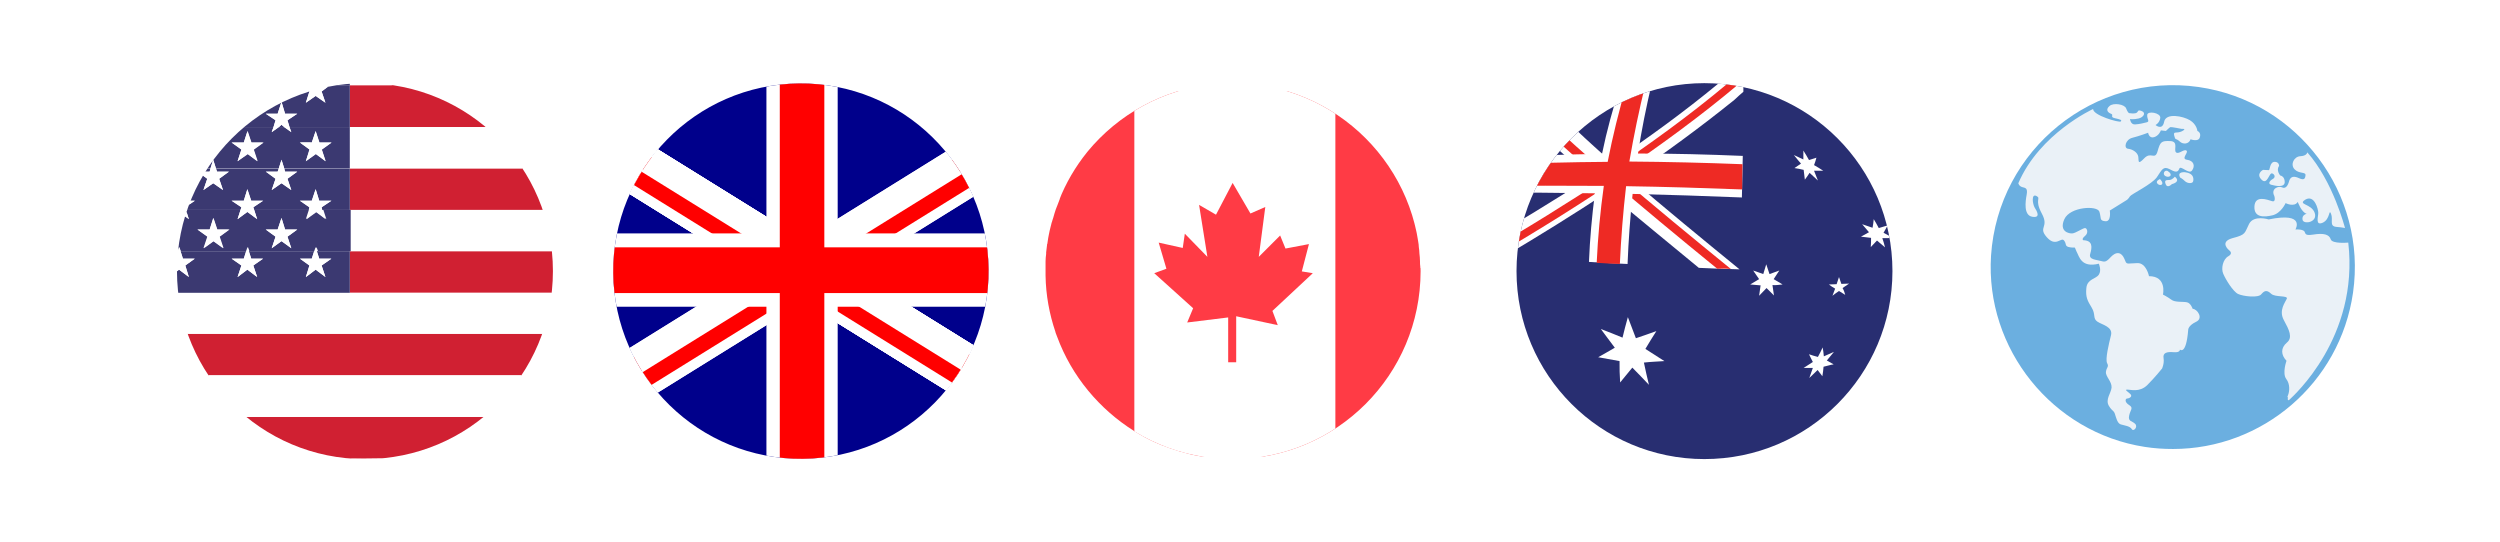 <svg xmlns="http://www.w3.org/2000/svg" xmlns:xlink="http://www.w3.org/1999/xlink" id="Layer_1" x="0px" y="0px" viewBox="0 0 841.9 182.5" style="enable-background:new 0 0 841.9 182.5;" xml:space="preserve"><style type="text/css">	.st0{clip-path:url(#SVGID_2_);}	.st1{fill:#D02032;}	.st2{fill:#FFFFFF;}	.st3{fill:#3B3971;}	.st4{clip-path:url(#SVGID_4_);}	.st5{fill:#282E71;}	.st6{clip-path:url(#SVGID_6_);}	.st7{display:none;fill:url(#SVGID_7_);}	.st8{fill:#EE2A24;}	.st9{fill:none;}	.st10{fill:#6BAFE0;}	.st11{fill:#EAF1F7;}	.st12{clip-path:url(#SVGID_9_);}	.st13{fill:#00008B;}	.st14{clip-path:url(#SVGID_12_);}	.st15{fill:#FF0000;}	.st16{clip-path:url(#SVGID_12_);fill:none;}	.st17{clip-path:url(#SVGID_14_);}	.st18{fill:#FF3B45;}</style><image style="display:none;overflow:visible;enable-background:new    ;" width="200" height="40" transform="matrix(1 0 0 1 327 67.356)"></image><g>	<g>		<defs>			<circle id="SVGID_1_" cx="122.9" cy="91.3" r="63.3"></circle>		</defs>		<clipPath id="SVGID_2_">			<use xlink:href="#SVGID_1_" style="overflow:visible;"></use>		</clipPath>		<g class="st0">			<polygon class="st1" points="117.8,70.7 208.3,70.7 207.9,56.7 117.8,56.7    "></polygon>			<polygon class="st1" points="117.8,98.6 209.3,98.6 208.8,84.6 117.8,84.6    "></polygon>			<polygon class="st1" points="35.8,126.4 210.2,126.4 209.7,112.4 36.3,112.4    "></polygon>			<polygon class="st1" points="117.8,42.8 207.4,42.8 206.9,28.7 117.8,28.7    "></polygon>			<polygon class="st1" points="34.6,153.1 98.6,154.4 121.9,154.4 211.1,153.3 210.7,140.4 35.2,140.4    "></polygon>			<polygon class="st2" points="35.2,140.4 210.7,140.4 210.2,126.4 35.8,126.4    "></polygon>			<polygon class="st2" points="107.9,154.6 121.9,154.4 98.6,154.4    "></polygon>			<polygon class="st2" points="206.9,28.7 206.8,25.3 158.3,26.1 117.8,25.7 117.8,28.7    "></polygon>			<polygon class="st2" points="36.9,98.6 36.3,112.4 209.7,112.4 209.3,98.6 117.8,98.6    "></polygon>			<polygon class="st2" points="117.8,84.6 208.8,84.6 208.3,70.7 117.8,70.7    "></polygon>			<polygon class="st2" points="117.8,56.7 207.9,56.7 207.4,42.8 117.8,42.8    "></polygon>			<polygon class="st3" points="117.8,84.6 106.7,84.6 107.5,87.1 111.6,87.1 108.3,89.4 109.6,93.3 106.3,90.8 103,93.3     104.2,89.4 101,87.1 105,87.1 105.8,84.6 83.8,84.6 84.6,87.1 88.6,87.1 85.3,89.4 86.6,93.3 83.3,90.8 80,93.3 81.3,89.4     78,87.1 82.1,87.1 82.9,84.6 60.8,84.6 61.6,87.1 65.6,87.1 62.4,89.4 63.6,93.3 60.3,90.8 57.1,93.3 58.3,89.4 55,87.1     59.1,87.1 59.9,84.6 37.8,84.6 38.6,87.1 42.7,87.1 39.4,89.4 40.6,93.3 37.4,90.8 37.2,90.9 36.9,98.6 117.8,98.6    "></polygon>			<polygon class="st3" points="42.7,67.6 39.4,69.8 39.6,70.7 58.1,70.7 58.3,69.8 55,67.6 59.1,67.6 60.3,63.7 61.6,67.6     65.6,67.6 62.4,69.8 62.6,70.7 81,70.7 81.3,69.8 78,67.6 82.1,67.6 83.3,63.7 84.6,67.6 88.6,67.6 85.3,69.8 85.6,70.7     104,70.7 104.2,69.8 101,67.6 105,67.6 106.3,63.7 107.5,67.6 111.6,67.6 108.3,69.8 108.5,70.7 117.8,70.7 117.8,56.7     95.7,56.7 96,57.8 100.1,57.8 96.8,60.2 98.1,64 94.8,61.7 91.5,64 92.8,60.2 89.5,57.8 93.5,57.8 93.9,56.7 72.7,56.7     73.1,57.8 77.1,57.8 73.8,60.2 75.1,64 71.8,61.7 68.5,64 69.8,60.2 66.5,57.8 70.6,57.8 70.9,56.7 49.8,56.7 50.1,57.8     54.2,57.8 50.9,60.2 52.1,64 48.8,61.7 45.6,64 46.8,60.2 43.5,57.8 47.6,57.8 47.9,56.7 38.7,56.7 38.3,66.4 38.6,67.6    "></polygon>			<polygon class="st3" points="93.9,42.8 95.7,42.8 94.8,42    "></polygon>			<polygon class="st3" points="46.8,40.5 43.5,38.3 47.6,38.3 48.8,34.3 50.1,38.3 54.2,38.3 50.9,40.5 51.6,42.8 69.1,42.8     69.8,40.5 66.5,38.3 70.6,38.3 71.8,34.3 73.1,38.3 77.1,38.3 73.8,40.5 74.5,42.8 92.1,42.8 92.8,40.5 89.5,38.3 93.5,38.3     94.8,34.3 96,38.3 100.1,38.3 96.8,40.5 97.5,42.8 117.8,42.8 117.8,28.7 111.1,28.7 108.3,30.8 109.6,34.6 106.3,32.3 103,34.6     104.2,30.8 101.4,28.7 88.2,28.7 85.3,30.8 86.6,34.6 83.3,32.3 80,34.6 81.3,30.8 78.5,28.7 65.2,28.7 62.4,30.8 63.6,34.6     60.3,32.3 57.1,34.6 58.3,30.8 55.5,28.7 42.2,28.7 39.8,30.5 39.7,31.8 40.6,34.6 39.6,34 39.2,42.8 46.1,42.8    "></polygon>			<polygon class="st3" points="47.9,42.8 49.8,42.8 48.8,42    "></polygon>			<polygon class="st3" points="70.9,42.8 72.7,42.8 71.8,42    "></polygon>			<polygon class="st3" points="88.6,28.4 88.2,28.7 101.4,28.7 101,28.4 105,28.4 105.9,25.6 83.6,25.3 84.6,28.4    "></polygon>			<polygon class="st3" points="42.2,28.7 55.5,28.7 55,28.4 59.1,28.4 60.2,24.9 52.1,24.8 52.1,24.9 52,24.8 45.9,24.6 45.6,24.9     45.6,24.6 40,24.5 39.8,28.4 42.7,28.4    "></polygon>			<polygon class="st3" points="107.5,28.4 111.6,28.4 111.1,28.7 117.8,28.7 117.8,25.7 106.6,25.6    "></polygon>			<polygon class="st3" points="65.6,28.4 65.2,28.7 78.5,28.7 78,28.4 82.1,28.4 83.1,25.3 78.1,25.3 60.5,24.9 61.6,28.4    "></polygon>			<path class="st3" d="M59.9,84.6l0.5-1.4l0.5,1.4H83l0.5-1.4l0.5,1.4h22.1l0.5-1.4l0.5,1.4h11V70.7h-9.2l1,3.1l-3.3-2.4l-3.3,2.4    l1-3.1H85.6l1,3.1l-3.3-2.4L80,73.8l1-3.1H62.6l1,3.1l-3.3-2.4L57,73.8l1-3.1H39.6l1,3.1L38,71.8l-0.5,11.9l0.3,0.9L59.9,84.6    L59.9,84.6z M93.5,77.3l1.3-3.9l1.2,3.9h4.1l-3.3,2.4l1.3,3.9l-3.3-2.4l-3.3,2.4l1.3-3.9l-3.3-2.4H93.5z M70.6,77.3l1.3-3.9    l1.3,3.9h4.1L74,79.7l1.3,3.9L72,81.2l-3.3,2.4l1.3-3.9l-3.5-2.4H70.6z M47.6,77.3l1.3-3.9l1.3,3.9h4.1L51,79.7l1.3,3.9L49,81.2    l-3.3,2.4l1.3-3.9l-3.5-2.4H47.6z"></path>			<path class="st3" d="M48.8,53.8l0.9,2.8h21.2l0.9-2.8l0.9,2.8h21.2l0.9-2.8l0.9,2.8h22.1V42.8H97.5l0.6,1.7l-2.4-1.7h-1.8    l-2.4,1.7l0.6-1.7H74.5l0.6,1.7l-2.4-1.7h-1.8l-2.4,1.7l0.6-1.7H51.6l0.6,1.7l-2.4-1.7H48l-2.4,1.7l0.6-1.7h-6.9L39,48h3.6    l-3.3,2.4l1.3,3.9L38.8,53l-0.2,3.8h9.3L48.8,53.8z M105,48l1.3-3.9l1.3,3.9h4.1l-3.3,2.4l1.3,3.9l-3.3-2.4l-3.4,2.4l1.3-3.9    l-3.3-2.4C101,47.9,105,47.9,105,48z M82.1,48l1.3-3.9l1.3,3.9h4.1l-3.3,2.4l1.3,3.9l-3.3-2.4L80,54.3l1.3-3.9L78,48H82.1z     M59.1,48l1.3-3.9l1.3,3.9h4.1l-3.3,2.4l1.3,3.9l-3.3-2.4l-3.4,2.4l1.3-3.9L55,48H59.1z"></path>			<polygon class="st2" points="39.8,30.5 42.2,28.7 39.8,28.7    "></polygon>			<polygon class="st2" points="39.7,31.8 39.7,32.8 39.6,34 40.6,34.6    "></polygon>			<polygon class="st2" points="42.2,28.7 42.7,28.4 39.8,28.4 39.8,28.7    "></polygon>			<polygon class="st2" points="39.4,50.3 42.7,48 39,48 38.8,52.8 40.6,54.3    "></polygon>			<polygon class="st2" points="39.6,70.7 39.4,69.8 42.7,67.6 38.6,67.6 38.3,66.4 38.1,70.7    "></polygon>			<polygon class="st2" points="39.6,70.7 38.1,70.7 38,71.8 40.6,73.8    "></polygon>			<polygon class="st2" points="40.6,93.3 39.4,89.4 42.7,87.1 38.6,87.1 37.8,84.6 37.5,84.6 37.2,90.9 37.4,90.8    "></polygon>			<polygon class="st2" points="37.8,84.6 37.5,83.8 37.5,84.6    "></polygon>			<polygon class="st2" points="52.1,24.9 52.1,24.8 52,24.8    "></polygon>			<polygon class="st2" points="45.9,24.6 45.6,24.6 45.6,24.9    "></polygon>			<polygon class="st2" points="54.2,38.3 50.1,38.3 48.8,34.3 47.6,38.3 43.5,38.3 46.8,40.5 46.1,42.8 47.9,42.8 48.8,42     49.8,42.8 51.6,42.8 50.9,40.5    "></polygon>			<polygon class="st2" points="52.1,44.5 51.6,42.8 49.8,42.8    "></polygon>			<polygon class="st2" points="45.6,44.5 47.9,42.8 46.1,42.8    "></polygon>			<polygon class="st2" points="47.6,57.8 43.5,57.8 46.8,60.2 45.6,64 48.8,61.7 52.1,64 50.9,60.2 54.2,57.8 50.1,57.8 49.8,56.7     47.9,56.7    "></polygon>			<polygon class="st2" points="47.9,56.7 49.8,56.7 48.8,53.8    "></polygon>			<polygon class="st2" points="45.6,83.6 48.8,81.2 52.1,83.6 50.9,79.7 54.2,77.3 50.1,77.3 48.8,73.4 47.6,77.3 43.5,77.3     46.8,79.7    "></polygon>			<polygon class="st2" points="58.3,30.8 57.1,34.6 60.3,32.3 63.6,34.6 62.4,30.8 65.2,28.7 55.5,28.7    "></polygon>			<polygon class="st2" points="55,28.4 55.5,28.7 65.2,28.7 65.6,28.4 61.6,28.4 60.5,24.9 60.2,24.9 59.1,28.4    "></polygon>			<polygon class="st2" points="57.1,54.3 60.3,51.8 63.6,54.3 62.4,50.3 65.6,48 61.6,48 60.3,44.2 59.1,48 55,48 58.3,50.3    "></polygon>			<polygon class="st2" points="65.6,67.6 61.6,67.6 60.3,63.7 59.1,67.6 55,67.6 58.3,69.8 58.1,70.7 62.6,70.7 62.4,69.8    "></polygon>			<polygon class="st2" points="57.1,73.8 60.3,71.3 63.6,73.8 62.6,70.7 58.1,70.7    "></polygon>			<polygon class="st2" points="59.1,87.1 55,87.1 58.3,89.4 57.1,93.3 60.3,90.8 63.6,93.3 62.4,89.4 65.6,87.1 61.6,87.1     60.8,84.6 59.9,84.6    "></polygon>			<polygon class="st2" points="59.9,84.6 60.8,84.6 60.3,83.2    "></polygon>			<polygon class="st2" points="77.1,38.3 73.1,38.3 71.8,34.3 70.6,38.3 66.5,38.3 69.8,40.5 69.1,42.8 70.9,42.8 71.8,42     72.7,42.8 74.5,42.8 73.8,40.5    "></polygon>			<polygon class="st2" points="75.1,44.5 74.5,42.8 72.7,42.8    "></polygon>			<polygon class="st2" points="68.5,44.5 70.9,42.8 69.1,42.8    "></polygon>			<polygon class="st2" points="70.6,57.8 66.5,57.8 69.8,60.2 68.5,64 71.8,61.7 75.1,64 73.8,60.2 77.1,57.8 73.1,57.8 72.7,56.7     70.9,56.7    "></polygon>			<polygon class="st2" points="70.9,56.7 72.7,56.7 71.8,53.8    "></polygon>			<polygon class="st2" points="68.5,83.6 71.8,81.2 75.1,83.6 73.8,79.7 77.1,77.3 73.1,77.3 71.8,73.4 70.6,77.3 66.5,77.3     69.8,79.7    "></polygon>			<polygon class="st2" points="81.3,30.8 80,34.6 83.3,32.3 86.6,34.6 85.3,30.8 88.2,28.7 78.5,28.7    "></polygon>			<polygon class="st2" points="78,28.4 78.5,28.7 88.2,28.7 88.6,28.4 84.6,28.4 83.6,25.3 83.1,25.3 82.1,28.4    "></polygon>			<polygon class="st2" points="80,54.3 83.3,51.8 86.6,54.3 85.3,50.3 88.6,48 84.6,48 83.3,44.2 82.1,48 78,48 81.3,50.3    "></polygon>			<polygon class="st2" points="88.6,67.6 84.6,67.6 83.3,63.7 82.1,67.6 78,67.6 81.3,69.8 81,70.7 85.6,70.7 85.3,69.8    "></polygon>			<polygon class="st2" points="80,73.8 83.3,71.3 86.6,73.8 85.6,70.7 81,70.7    "></polygon>			<polygon class="st2" points="82.1,87.1 78,87.1 81.3,89.4 80,93.3 83.3,90.8 86.6,93.3 85.3,89.4 88.6,87.1 84.6,87.1 83.8,84.6     82.9,84.6    "></polygon>			<polygon class="st2" points="82.9,84.6 83.8,84.6 83.3,83.2    "></polygon>			<polygon class="st2" points="100.1,38.3 96,38.3 94.8,34.3 93.5,38.3 89.5,38.3 92.8,40.5 92.1,42.8 93.9,42.8 94.8,42     95.7,42.8 97.5,42.8 96.8,40.5    "></polygon>			<polygon class="st2" points="91.5,44.5 93.9,42.8 92.1,42.8    "></polygon>			<polygon class="st2" points="98.1,44.5 97.5,42.8 95.7,42.8    "></polygon>			<polygon class="st2" points="93.5,57.8 89.5,57.8 92.8,60.2 91.5,64 94.8,61.7 98.1,64 96.8,60.2 100.1,57.8 96,57.8 95.7,56.7     93.9,56.7    "></polygon>			<polygon class="st2" points="93.9,56.7 95.7,56.7 94.8,53.8    "></polygon>			<polygon class="st2" points="91.5,83.6 94.8,81.2 98.1,83.6 96.8,79.7 100.1,77.3 96,77.3 94.8,73.4 93.5,77.3 89.5,77.3     92.8,79.7    "></polygon>			<polygon class="st2" points="104.2,30.8 103,34.6 106.3,32.3 109.6,34.6 108.3,30.8 111.1,28.7 101.4,28.7    "></polygon>			<polygon class="st2" points="101,28.4 101.4,28.7 111.1,28.7 111.6,28.4 107.5,28.4 106.6,25.6 105.9,25.6 105,28.4    "></polygon>			<polygon class="st2" points="103,54.3 106.3,51.8 109.6,54.3 108.3,50.3 111.6,48 107.5,48 106.3,44.2 105,48 101,48 104.2,50.3        "></polygon>			<polygon class="st2" points="111.6,67.6 107.5,67.6 106.3,63.7 105,67.6 101,67.6 104.2,69.8 104,70.7 108.5,70.7 108.3,69.8        "></polygon>			<polygon class="st2" points="103,73.8 106.3,71.3 109.6,73.8 108.5,70.7 104,70.7    "></polygon>			<polygon class="st2" points="105,87.1 101,87.1 104.2,89.4 103,93.3 106.3,90.8 109.6,93.3 108.3,89.4 111.6,87.1 107.5,87.1     106.7,84.6 105.8,84.6    "></polygon>			<polygon class="st2" points="105.8,84.6 106.7,84.6 106.3,83.2    "></polygon>		</g>	</g></g><g>	<g>		<defs>			<circle id="SVGID_3_" cx="574" cy="91.3" r="63.3"></circle>		</defs>		<clipPath id="SVGID_4_">			<use xlink:href="#SVGID_3_" style="overflow:visible;"></use>		</clipPath>		<g class="st4">			<g>				<path id="SVGID_11_" class="st5" d="M637.9,91.3c0,34.9-28.7,63.3-64,63.3c-35.4,0-64-28.3-64-63.3c0-34.9,28.7-63.3,64-63.3     S637.9,56.3,637.9,91.3z"></path>			</g>			<g>				<defs>					<ellipse id="SVGID_5_" cx="573.9" cy="91.3" rx="64" ry="63.3"></ellipse>				</defs>				<clipPath id="SVGID_6_">					<use xlink:href="#SVGID_5_" style="overflow:visible;"></use>				</clipPath>				<g class="st6">					<g>						<path class="st2" d="M614,57.5c-1.2-0.8-1.9-1.2-3.1-1.9c0.4-1,0.5-1.5,0.8-2.5c-1,0.3-1.5,0.5-2.5,0.8       c-0.7-1.3-1.1-1.9-1.9-3.2c0,1.2,0,1.8,0,3c-1.3-0.6-1.9-0.9-3.2-1.5c1,1.2,1.4,1.8,2.4,2.9c-0.9,0.6-1.3,0.9-2.2,1.5       c1.3,0.2,1.9,0.3,3.1,0.6c0.2,1.3,0.2,2,0.4,3.3c0.7-0.9,1-1.4,1.6-2.3c1.1,1,1.7,1.6,2.8,2.6c-0.5-1.3-0.8-2-1.3-3.3       C612.2,57.5,612.8,57.5,614,57.5z"></path>						<path class="st2" d="M637.5,80.1c-1.3-0.7-1.9-1-3.2-1.7c0.6-1,0.8-1.5,1.4-2.5c-1.2,0.4-1.8,0.5-3,0.9c-0.6-1.2-1-1.8-1.7-3       c-0.1,1.2-0.2,1.7-0.4,2.9c-1.4-0.5-2.1-0.7-3.5-1.2c0.9,1.1,1.4,1.6,2.3,2.7c-1.1,0.6-1.6,0.9-2.7,1.5       c1.4,0.2,2.1,0.2,3.4,0.4c0,1.2,0,1.9-0.1,3.1c0.9-0.9,1.3-1.4,2.1-2.2c1.1,0.9,1.6,1.4,2.7,2.3c-0.3-1.2-0.5-1.9-0.9-3.1       C635.5,80.2,636.1,80.2,637.5,80.1z"></path>						<path class="st2" d="M600.3,95.8c-1.2-0.7-1.8-1.1-3-1.8c0.8-1.2,1.1-1.7,1.9-2.9c-1.3,0.5-2,0.7-3.3,1.2       c-0.4-1.3-0.7-2-1.1-3.3c-0.4,1.3-0.6,2-1,3.3c-1.3-0.5-2-0.7-3.4-1.2c0.8,1.2,1.2,1.7,2,2.9c-1.2,0.7-1.8,1.1-3,1.8       c1.4,0.1,2.1,0.2,3.5,0.3c-0.2,1.4-0.3,2.1-0.5,3.5c1-1,1.5-1.6,2.5-2.6c1,1,1.5,1.5,2.5,2.5c-0.2-1.4-0.3-2.1-0.5-3.5       C598.2,96.1,598.9,95.9,600.3,95.8z"></path>						<path class="st2" d="M560.5,121.6c-2.5-1.6-3.8-2.4-6.4-4.1c1.4-2.4,2.2-3.6,3.7-6c-2.8,1-4.2,1.5-6.9,2.4       c-1.1-2.8-1.6-4.2-2.7-7.1c-0.8,2.8-1.1,4.1-1.8,6.9c-2.9-1.2-4.4-1.8-7.3-2.9c1.8,2.5,2.8,3.7,4.7,6.3       c-2.3,1.3-3.4,2-5.6,3.2c2.9,0.5,4.3,0.8,7.2,1.3c0,2.9,0,4.3,0.2,7.2c1.6-2,2.4-2.9,4.1-5c2.3,2.3,3.4,3.5,5.6,5.8       c-0.7-3-1.1-4.5-1.7-7.5C556.3,121.8,557.7,121.8,560.5,121.6z"></path>						<path class="st2" d="M617.5,122.7c-0.9-0.5-1.4-0.8-2.3-1.3c1-1.2,1.5-1.8,2.4-2.9c-1.4,0.6-2.1,0.9-3.4,1.5       c-0.1-1.2-0.2-1.8-0.4-3c-0.6,1.3-0.9,1.9-1.6,3.2c-1.2-0.3-1.8-0.5-3-0.9c0.5,1.1,0.8,1.6,1.3,2.6c-1.2,0.8-1.9,1.2-3.1,2       c1.3,0,1.9,0,3.1,0c-0.5,1.4-0.7,2-1.2,3.4c1.1-1.1,1.7-1.6,2.8-2.7c0.7,0.9,1,1.3,1.6,2.1c0.2-1.3,0.3-1.9,0.4-3.2       C615.5,123.2,616.2,122.9,617.5,122.7z"></path>						<path class="st2" d="M621.4,99.3c-0.8-0.5-1.3-0.8-2.1-1.3c-0.9,0.6-1.3,0.9-2.2,1.6c0.4-1,0.5-1.4,0.9-2.4       c-0.9-0.5-1.3-0.8-2.1-1.4c1.1,0,1.6-0.1,2.6-0.1c0.3-0.9,0.5-1.4,0.8-2.4c0.3,0.9,0.5,1.4,0.8,2.3c1.1,0,1.6-0.1,2.6-0.1       c-0.9,0.6-1.3,0.9-2.2,1.5C621,97.9,621.1,98.3,621.4,99.3z"></path>					</g>					<g>													<radialGradient id="SVGID_7_" cx="805.015" cy="76.641" r="91.148" fx="792.465" fy="26.714" gradientTransform="matrix(0.999 3.860000e-02 3.860000e-02 -0.999 -226.334 124.71)" gradientUnits="userSpaceOnUse">							<stop offset="0.25" style="stop-color:#273993"></stop>							<stop offset="0.455" style="stop-color:#273991"></stop>							<stop offset="0.566" style="stop-color:#29398B"></stop>							<stop offset="0.654" style="stop-color:#2B3883"></stop>							<stop offset="0.731" style="stop-color:#2E3777"></stop>							<stop offset="0.799" style="stop-color:#2F3568"></stop>							<stop offset="0.863" style="stop-color:#2D3155"></stop>							<stop offset="0.922" style="stop-color:#292A3F"></stop>							<stop offset="0.976" style="stop-color:#202027"></stop>							<stop offset="1" style="stop-color:#191918"></stop>						</radialGradient>						<path class="st7" d="M585.8,90.7c-29.5-1.1-59-2.7-88.5-4.9c1.1-19.5,7.3-36.5,17.3-53.1c24.1-3.8,48.2-5.2,72.6-4.1       C587,49.3,586.6,69.9,585.8,90.7z"></path>						<g>							<path class="st2" d="M587.1,30.9c0-1,0-1.4,0-2.4c-3.4-0.2-5.1-0.2-8.5-0.3c-11.5,9.5-23.5,18.2-35.8,26.5        c-8.1-7.3-16.4-14.6-23.5-22.9c-1.9,0.3-2.9,0.4-4.8,0.8c-1.3,2-1.9,3-3,5c7.5,7.9,15.7,15,23.9,22.1        c-12.5,8.1-25.1,15.8-38,23.1c-0.1,1.2-0.1,1.7-0.1,2.9c3.7,0.3,5.5,0.4,9.2,0.7c11.8-7,23.4-14.2,34.8-21.7        c10.2,8.6,20.5,17,30.8,25.5c4.6,0.2,9.1,0.4,13.7,0.5c-12.5-10.2-24.9-20.4-37.2-30.9c12.2-8.3,24.1-17,35.5-26.2        C585.3,32.5,585.9,31.9,587.1,30.9z"></path>						</g>						<g>							<path class="st8" d="M514.4,32.8c-0.7,1.2-1.1,1.7-1.8,2.9c7.5,8.2,15.9,15.5,24.2,22.7c1.8,0,2.6,0,4.4,0        C531.9,50.3,522.4,42.3,514.4,32.8z"></path>							<path class="st8" d="M582.9,90.6c-12.9-10.5-25.8-21.1-38.5-32c-1.8,0-2.6,0-4.4,0c12.6,10.8,25.4,21.4,38.3,31.9        C580.1,90.4,581,90.4,582.9,90.6z"></path>							<path class="st8" d="M581.7,28.2c1.5,0.1,2.2,0.1,3.7,0.2c-12.7,10.7-26.1,20.4-39.8,29.8c-1.8,0-2.6,0-4.4,0        C555.2,48.8,568.8,39,581.7,28.2z"></path>							<path class="st8" d="M498.8,85.8c15-8.6,29.7-17.8,44.2-27.3c1.8,0,2.6,0,4.4,0c-14.4,9.7-29,18.9-44,27.6        C501.6,86.1,500.7,85.9,498.8,85.8z"></path>						</g>						<path class="st2" d="M586.9,52.5c-11.8-0.5-23.5-0.8-35.3-0.8c1.2-7.9,2.8-15.7,4.6-23.4c-4.2,0.2-6.4,0.3-10.6,0.6       c-2.4,7.5-4.5,15.1-6.1,22.9c-11.8,0.2-23.6,0.6-35.4,1.2c-1.5,3.9-2.8,7.9-3.9,11.9c12.3-0.1,24.6,0,36.9,0.2       c-1,7.7-1.7,15.4-2,23.1c4.3,0.3,8.6,0.5,13,0.7c0.3-7.9,0.9-15.7,1.7-23.6c12.3,0.3,24.6,0.7,36.8,1.2       C586.7,61.8,586.8,57.3,586.9,52.5z"></path>						<path class="st8" d="M586.8,55.3c-12.7-0.5-25.4-0.8-38.1-0.9c1.5-8.8,3.3-17.4,5.4-26c-2.6,0.1-3.8,0.2-6.4,0.4       c-2.5,8.5-4.6,17-6.3,25.7c-12.7,0.1-25.5,0.4-38.2,1c-1,2.9-1.5,4.3-2.3,7.2c13-0.2,26.1-0.2,39.2-0.1       c-1.2,8.6-2,17.2-2.4,25.9c3.1,0.2,4.7,0.3,7.8,0.4c0.4-8.8,1.1-17.5,2.1-26.2c13,0.2,26.1,0.6,39.1,1.1       C586.7,60.3,586.7,58.7,586.8,55.3z"></path>					</g>				</g>			</g>		</g>	</g></g><circle class="st9" cx="731.5" cy="89.9" r="61.2"></circle><g>	<path class="st10" d="M740.4,29.3c-35-5-67.5,20.8-69.9,56.8c-2,31.4,20.7,59.6,51.8,64.4c3.2,0.5,6.3,0.7,9.5,0.7  c30,0,56.2-22.1,60.6-52.6C797.2,65.3,773.9,34.1,740.4,29.3z"></path>	<g>		<g>			<g>				<path class="st11" d="M706.8,88.8c0,0,1,2.2,0,3.7s-3.9,1.4-4.2,4.5s0.4,4.3,1.8,6.6c1.4,2.3,0.3,3.6,1.9,4.7     c1.6,1.1,5.3,1.7,4.6,4.6c-0.7,2.8-2,8.1-1.3,9.4s-0.2,1.3-0.4,2.9s2,3.2,1.9,5.3c-0.2,2-2.2,4-0.9,6.2c1.3,2.1,1.7,1.3,2.2,3.3     c0.6,1.9,1,2.8,2.1,3c1,0.3,2.8,0.5,3.4,1.5s2.2-0.8,1.1-1.8c-1-1-2.4-0.7-2-2.7s1.6-2.6,0-3.6s-1.3-2.1-0.7-2.2     c0.7,0,2.2-0.7,0.9-1.7c-1.3-1.1-1.7-1.3-0.7-1.3s4,1,6.6-1.5c2.6-2.6,5-5.6,5-5.6s0.8-1.7,0.5-3.5s1.1-2.2,3.4-2     s2.1-0.9,2.1-0.9s2.1,2.1,2.8-6.6c0,0-0.1-1.4,2.6-2.7c2.7-1.2,0.4-4.4-1.1-4.4c0,0-0.6-1.9-1.9-2.2c-1.3-0.3-4.1,0.1-5.3-0.9     c-1.2-0.9-2.8-1.7-2.8-1.7s1.4-6.2-4.7-6.2c0,0-0.9-4.5-3.9-4.4c-3.1,0.1-3.4,0.4-3.9-0.3c-0.4-0.7-1-3.5-3.2-3     c-2.1,0.6-2.7,3.3-4.7,2.7c-2.1-0.6-4.7-0.5-4.1-2.5c0.6-2.1,1-4.5-2.3-4.6c0,0-0.8-0.3,0.5-1.4c1.4-1.1,0.7-2.8,0-2.7     c-0.8,0.1-3.1,1.7-4.2,1.8c-1.1,0.1-4.6-0.6-2.7-4.8s11.1-4.7,11.8-2.5s-0.1,3,2,3.2s1.5-3.6,1.5-3.6l5.8-3.6c0,0,0.6-0.5,1-1.2     c0.4-0.7,7.5-4.1,9.1-6.5s2.1-3.7,4.1-2.7c2,1.1,2.9,1.3,3.4-0.1c0.5-1.3,3.2,2.1,4.3,0.6s0.6-3.3-1.7-3.6     c-2.2-0.3,0.7-2.5-0.2-3.1s-2.6,1.4-3.5,0.6c-0.9-0.8,1-3.7-2-3.8c-2.9-0.1-3.3,0.2-4.2,3.4s-2.2,0-4.5,2.4s-1.8,0.9-2-0.5     s-1.8-2.5-3.4-2.7c-1.6-0.1-1-3.1,1.4-3.7c2.4-0.6,5.3-1.7,5.3-1.7s0.3,2,2,1.5s2.3-2.3,2.3-2.3l1.7,0.2c0,0,1.2-1.2,1.5-1.3     s3.8,0.6,3.8,0.6s2-0.2,0.1,0.8c-1.9,0.9-3-0.2-2.6,1.5s0.5,0.7,1.8,1.9c1.2,1.2,3.2,0.9,3.7-0.7c0,0,2.6,1,3.1-0.6     c0.6-1.7-0.8-2.2-0.8-2.2s-0.2-2.2-2.5-3.6c-2.3-1.4-8.1-2.6-8.7,0.5c-0.6,3.1-2.9,1.1-2.9,1.1s1.4-0.7,1.6-2.4     c0.2-1.7-4.3-2.5-4.4-1s1,2.2-0.2,2.5s-2.4,0.6-3.9,0.7c-1.5,0.1-1.7-1.8-1.7-1.8s1.2,0.2,2.9-0.2s2.7-2,0.8-2.6s0.1,1.4-4,0.8     c0,0-0.5-0.2-1-1.6c-0.5-1.4-4.3-2-5.6-0.8c-1.4,1.2-0.6,2.2,0.5,2.6c1.1,0.4-0.5,1.1,1.3,1.5s2.5,0.6,2,1.1s-9.5-2.1-9.3-4.2     c0,0-18,8.2-25.2,25c0,0,0.2,1,1.3,1.3c1.2,0.3,1.9,0.4,1.5,2.6c-0.4,2.2-1.1,6.9,1.9,7.4s1.5-2,0.8-3.1     c-0.7-1.2-1.2-4.8,0.6-3.9c1.7,0.9-0.8,1.1,1.8,5.9s-1.4,4.5,1.7,8c3.1,3.5,4.8-0.2,5.8,1.1c1,1.2,0,2,2.1,2.3     c2,0.3,1.2-0.6,2.1,1.4C700.2,86.3,700.8,90.3,706.8,88.8z"></path>			</g>			<g>				<path class="st11" d="M727.4,60.3c0,0-1.6,0.6-0.9,1.5C727.3,62.8,729.3,62.3,727.4,60.3z"></path>			</g>			<g>				<path class="st11" d="M729.8,57.5c0,0-0.9-0.2-1.1,0.8c-0.2,1.1,1.6,1.6,2.2,0.9C731.4,58.3,729.8,57.5,729.8,57.5z"></path>			</g>			<g>				<path class="st11" d="M732.4,59.5c0,0-0.8,1-1.7,1.1s-2-0.2-1.4,1.4c0.6,1.6,2.1,0,2.1,0S734.6,61.3,732.4,59.5z"></path>			</g>			<g>				<path class="st11" d="M735.8,58c0,0-2.8-0.3-1.6,1.8c0,0,0.8,0.4,1.6,1.2s2.7,1,2.8-0.1C738.8,59.7,738.4,58.3,735.8,58z"></path>			</g>			<g>				<path class="st11" d="M764,73.9c0,0-5-1.6-6.6,1.5s-0.9,3.6-5.6,4.8c-4.6,1.3-1.1,4.1-1.1,4.1s1.5,1-0.3,2s-2.5,4.1-1.7,5.9     c0.8,1.9,3.3,6,5,6.8s6.8,1.4,7.8,0.1c1.1-1.3,1.9-1.5,3.3-0.2c1.3,1.3,5.8,0.5,5.3,1.7s-2.8,3.9-1,7.2c1.8,3.3,3.1,5.9,1,7.6     c-2.1,1.8-2,4.1-0.1,6.1c0,0-1.5,4.2-0.1,6.1c1.4,1.8,1.1,4.3,0.6,5.5s0,0.5,0,0.5s-0.4,1.9,0.6,0.9s23.4-20.8,19.7-52.8     c0,0-5.4,0.5-5.9-1.1s-2.3-2.2-5.9-1.6c-3.6,0.6-2.2-0.9-3.4-1.4s-2.6-0.3-2.6-0.3S776.6,71.3,764,73.9z"></path>			</g>			<g>				<path class="st11" d="M765.9,66c0,0,0.7,2.3-0.9,1.7c-1.6-0.5-5.6-2-5.8,1.8s3.2,3.7,6.1,3c2.9-0.7,4.4-4.1,4.4-4.1     s2.9,1.5,4.1-0.4c0,0,1.2,3.5,3,4c0,0-1.7,0.3-1.4,2s5.2,0.9,4.1-2.3s-6-2.7-3.1-4.5c3-1.7,4.3,3.2,4.3,4.5s-1.1,4.4,1.5,3.3     c2.6-1.2,2-4.9,2.8-3c0.8,2-0.7,4.1,1.7,4.4c2.4,0.2,3,0.4,3,0.4s-4-15.7-12.7-25.5c0,0-0.1,1.2-2.3,1.3s-3.5,2.8-2,4.4     c1.5,1.6,3.8,0.8,3.7,2s-0.5,1.8-2.2,1s-2.8-0.6-3.3,0.9c-0.4,1.6-1.2,2.8-2.4,2.2C767.4,62.5,764.6,63.5,765.9,66z"></path>			</g>			<g>				<path class="st11" d="M762.1,57.2c0,0-2.5,1.3-0.5,3.3s2.5-2.5,3.6-2.1c1,0.4,1,1.4,0.3,1.8c-0.7,0.3-2.1,1.6-0.7,2     c1.4,0.4,4.6,1.1,4.6-0.9s-1.5-2.2-1.5-2.2s-1.5-1.7-0.4-3.2c0,0,0.1-1.4-1.5-1.4s-1.6,2.7-1.9,2.8     C763.6,57.3,762.1,57.2,762.1,57.2z"></path>			</g>		</g>	</g></g><g>	<defs>					<ellipse id="SVGID_8_" transform="matrix(1 -1.015567e-02 1.015567e-02 1 -0.913 2.744)" cx="269.7" cy="91.3" rx="63.2" ry="63.2"></ellipse>	</defs>	<clipPath id="SVGID_9_">		<use xlink:href="#SVGID_8_" style="overflow:visible;"></use>	</clipPath>	<g class="st12">		<rect x="195.3" y="26.4" class="st13" width="153" height="64.9"></rect>		<rect x="195.3" y="91.3" class="st13" width="153" height="66.2"></rect>	</g>	<g class="st12">		<defs>							<ellipse id="SVGID_10_" transform="matrix(1 -1.015567e-02 1.015567e-02 1 -0.913 2.744)" cx="269.7" cy="91.3" rx="63.2" ry="63.2"></ellipse>		</defs>		<clipPath id="SVGID_12_">			<use xlink:href="#SVGID_10_" style="overflow:visible;"></use>		</clipPath>		<g class="st14">			<g>				<polygon class="st2" points="339.9,144.7 183,47.3 189.8,30.6 346.7,128     "></polygon>				<polygon class="st15" points="341.2,141.6 184.3,44.2 186.2,39.3 343.2,136.7     "></polygon>			</g>			<g>				<g>					<polygon class="st2" points="189.8,30.6 346.7,128 339.9,144.7 183,47.3      "></polygon>					<polygon class="st15" points="188.5,33.8 345.5,131.1 343.5,136 186.5,38.6      "></polygon>				</g>				<rect x="270.4" y="72.4" class="st9" width="80.9" height="78.4"></rect>				<g>					<polygon class="st2" points="339.9,144.7 183,47.3 189.8,30.6 346.7,128      "></polygon>					<polygon class="st15" points="341.2,141.6 184.3,44.2 186.2,39.3 343.2,136.7      "></polygon>				</g>				<rect x="192.5" y="39.3" class="st9" width="78.8" height="99.9"></rect>			</g>			<g>				<g>					<g>						<polygon class="st2" points="189.8,30.6 346.7,128 339.9,144.7 183,47.3       "></polygon>						<polygon class="st15" points="188.5,33.8 345.5,131.1 343.5,136 186.5,38.6       "></polygon>					</g>					<rect x="270.4" y="72.4" class="st9" width="80.9" height="78.4"></rect>					<g>						<polygon class="st2" points="339.9,144.7 183,47.3 189.8,30.6 346.7,128       "></polygon>						<polygon class="st15" points="341.2,141.6 184.3,44.2 186.2,39.3 343.2,136.7       "></polygon>					</g>					<rect x="192.5" y="39.3" class="st9" width="78.8" height="99.9"></rect>				</g>				<g>					<g>						<polygon class="st2" points="351.5,30.6 194.6,128 201.4,144.7 358.3,47.3       "></polygon>						<polygon class="st15" points="352.8,33.8 195.9,131.1 197.9,136 354.8,38.6       "></polygon>					</g>					<rect x="272.6" y="41.5" class="st9" width="69.6" height="109.3"></rect>					<g>						<polygon class="st2" points="201.4,144.7 358.3,47.3 351.5,30.6 194.6,128       "></polygon>						<polygon class="st15" points="200.1,141.6 357.1,44.2 355.1,39.3 198.1,136.7       "></polygon>					</g>					<rect x="194" y="39.3" class="st9" width="80.1" height="99.9"></rect>				</g>			</g>			<g>				<rect x="198.1" y="78.6" class="st2" width="144.1" height="24.7"></rect>			</g>			<g>				<rect x="258.1" y="23.4" class="st2" width="24" height="135.7"></rect>				<rect x="262.6" y="23.4" class="st15" width="15" height="135.7"></rect>			</g>			<rect x="198.1" y="83.3" class="st15" width="144.1" height="15.4"></rect>		</g>		<rect x="198.1" y="46.7" class="st16" width="143.2" height="88.8"></rect>	</g></g><circle class="st2" cx="415.1" cy="91.3" r="63.3"></circle><g>	<defs>		<circle id="SVGID_13_" cx="415.1" cy="91.3" r="63.3"></circle>	</defs>	<clipPath id="SVGID_14_">		<use xlink:href="#SVGID_13_" style="overflow:visible;"></use>	</clipPath>	<g class="st17">		<g>			<g>				<g>					<path class="st18" d="M478.4,90.4v0.3c0,0.5,0,1.1,0,1.6v0.3c0,0.5,0,1,0,1.5c-0.3,6.1-1.4,11.9-3.2,17.4      c0,0.2-0.1,0.3-0.1,0.4c-0.2,0.5-0.3,0.9-0.5,1.4c-0.2,0.7-0.5,1.5-0.8,2.2c-4.9,11.9-13.3,21.9-24,28.9      c-7,4.6-15,7.8-23.6,9.3c0,0-0.1,0-0.1,0h-21.6l-0.1,0c-4.7-0.8-9.2-2.2-13.5-3.9c-0.5-0.2-1.1-0.5-1.6-0.7      c-2.5-1.1-4.9-2.4-7.3-3.9c-11.8-7.4-21.1-18.5-26-31.8c0,0,0,0,0,0c-0.2-0.4-0.3-0.9-0.5-1.3c0-0.1-0.1-0.3-0.1-0.4      c-2-5.9-3.2-12.3-3.3-18.9v-0.3c0-0.6,0-1.1,0-1.6v-0.3c0,0,0,0,0,0c0-0.2,0-0.4,0-0.6v-0.5c0-0.5,0-1,0-1.5      c0-0.8,0.1-1.7,0.2-2.5v-0.1c0-0.1,0-0.2,0-0.4c0.1-0.8,0.2-1.7,0.3-2.5c0-0.2,0-0.3,0.1-0.4c0.1-0.7,0.2-1.3,0.3-2      c0.2-0.9,0.3-1.7,0.5-2.5c0.2-0.8,0.4-1.6,0.6-2.4c0-0.1,0-0.2,0.1-0.3c0.2-0.6,0.3-1.1,0.5-1.6c0.1-0.5,0.3-0.9,0.4-1.4      c0.3-1,0.6-1.9,1-2.8c0.3-0.7,0.5-1.4,0.8-2.1c0,0,0-0.1,0-0.1c0.2-0.5,0.4-1,0.6-1.5c5.1-11.7,13.8-21.6,24.5-28.2      c2.3-1.4,4.8-2.7,7.3-3.9c0.3-0.2,0.6-0.3,0.9-0.4c1.8-0.8,3.7-1.5,5.6-2.1h39c5.3,1.7,10.4,4.1,14.9,7.2      c9.6,6.2,17.3,15,22.4,25.3c0.6,1.2,1.1,2.4,1.6,3.7c0,0,0,0.1,0,0.1c0.3,0.7,0.5,1.4,0.8,2.1c0.8,2,1.4,4.1,1.9,6.3      c0.1,0.4,0.2,0.8,0.3,1.2c0.3,1.2,0.5,2.3,0.7,3.5c0.1,0.4,0.1,0.8,0.2,1.2c0.1,0.6,0.2,1.2,0.2,1.8c0.1,0.7,0.2,1.4,0.2,2.1      c0.1,0.9,0.2,1.8,0.2,2.7c0,0.6,0,1.2,0.1,1.8v0.5C478.4,90,478.4,90.2,478.4,90.4z"></path>				</g>			</g>			<g>				<path class="st2" d="M449.7,35.4v111.3c-7,4.8-15,8.2-23.6,9.7h-21.7c-4.7-0.9-9.2-2.3-13.5-4.1c-0.5-0.2-1.1-0.5-1.6-0.7     c-2.5-1.2-4.9-2.5-7.3-4.1V34.7c2.3-1.5,4.8-2.9,7.3-4.1c0.3-0.2,0.6-0.3,0.9-0.5c1.8-0.8,3.7-1.6,5.6-2.2c0,0,0,0,0.1,0h38.9     c0,0,0.1,0,0.1,0C440.1,29.8,445.1,32.3,449.7,35.4z"></path>			</g>		</g>		<g>			<polygon class="st18" points="413.6,106.9 413.6,122 416.3,122 416.3,106.5 430.3,109.5 428.5,104.7 442.1,92 438.4,91.4     440.8,82.2 432.9,83.7 431.1,79.3 423.9,86.5 426.1,69.7 421.1,71.9 415.1,61.6 409.5,72.3 403.8,69 406.6,86.5 399,78.7     398.3,83.5 390.2,81.7 392.8,90.5 388.7,92 401.8,103.8 399.8,108.6    "></polygon>		</g>	</g></g></svg>